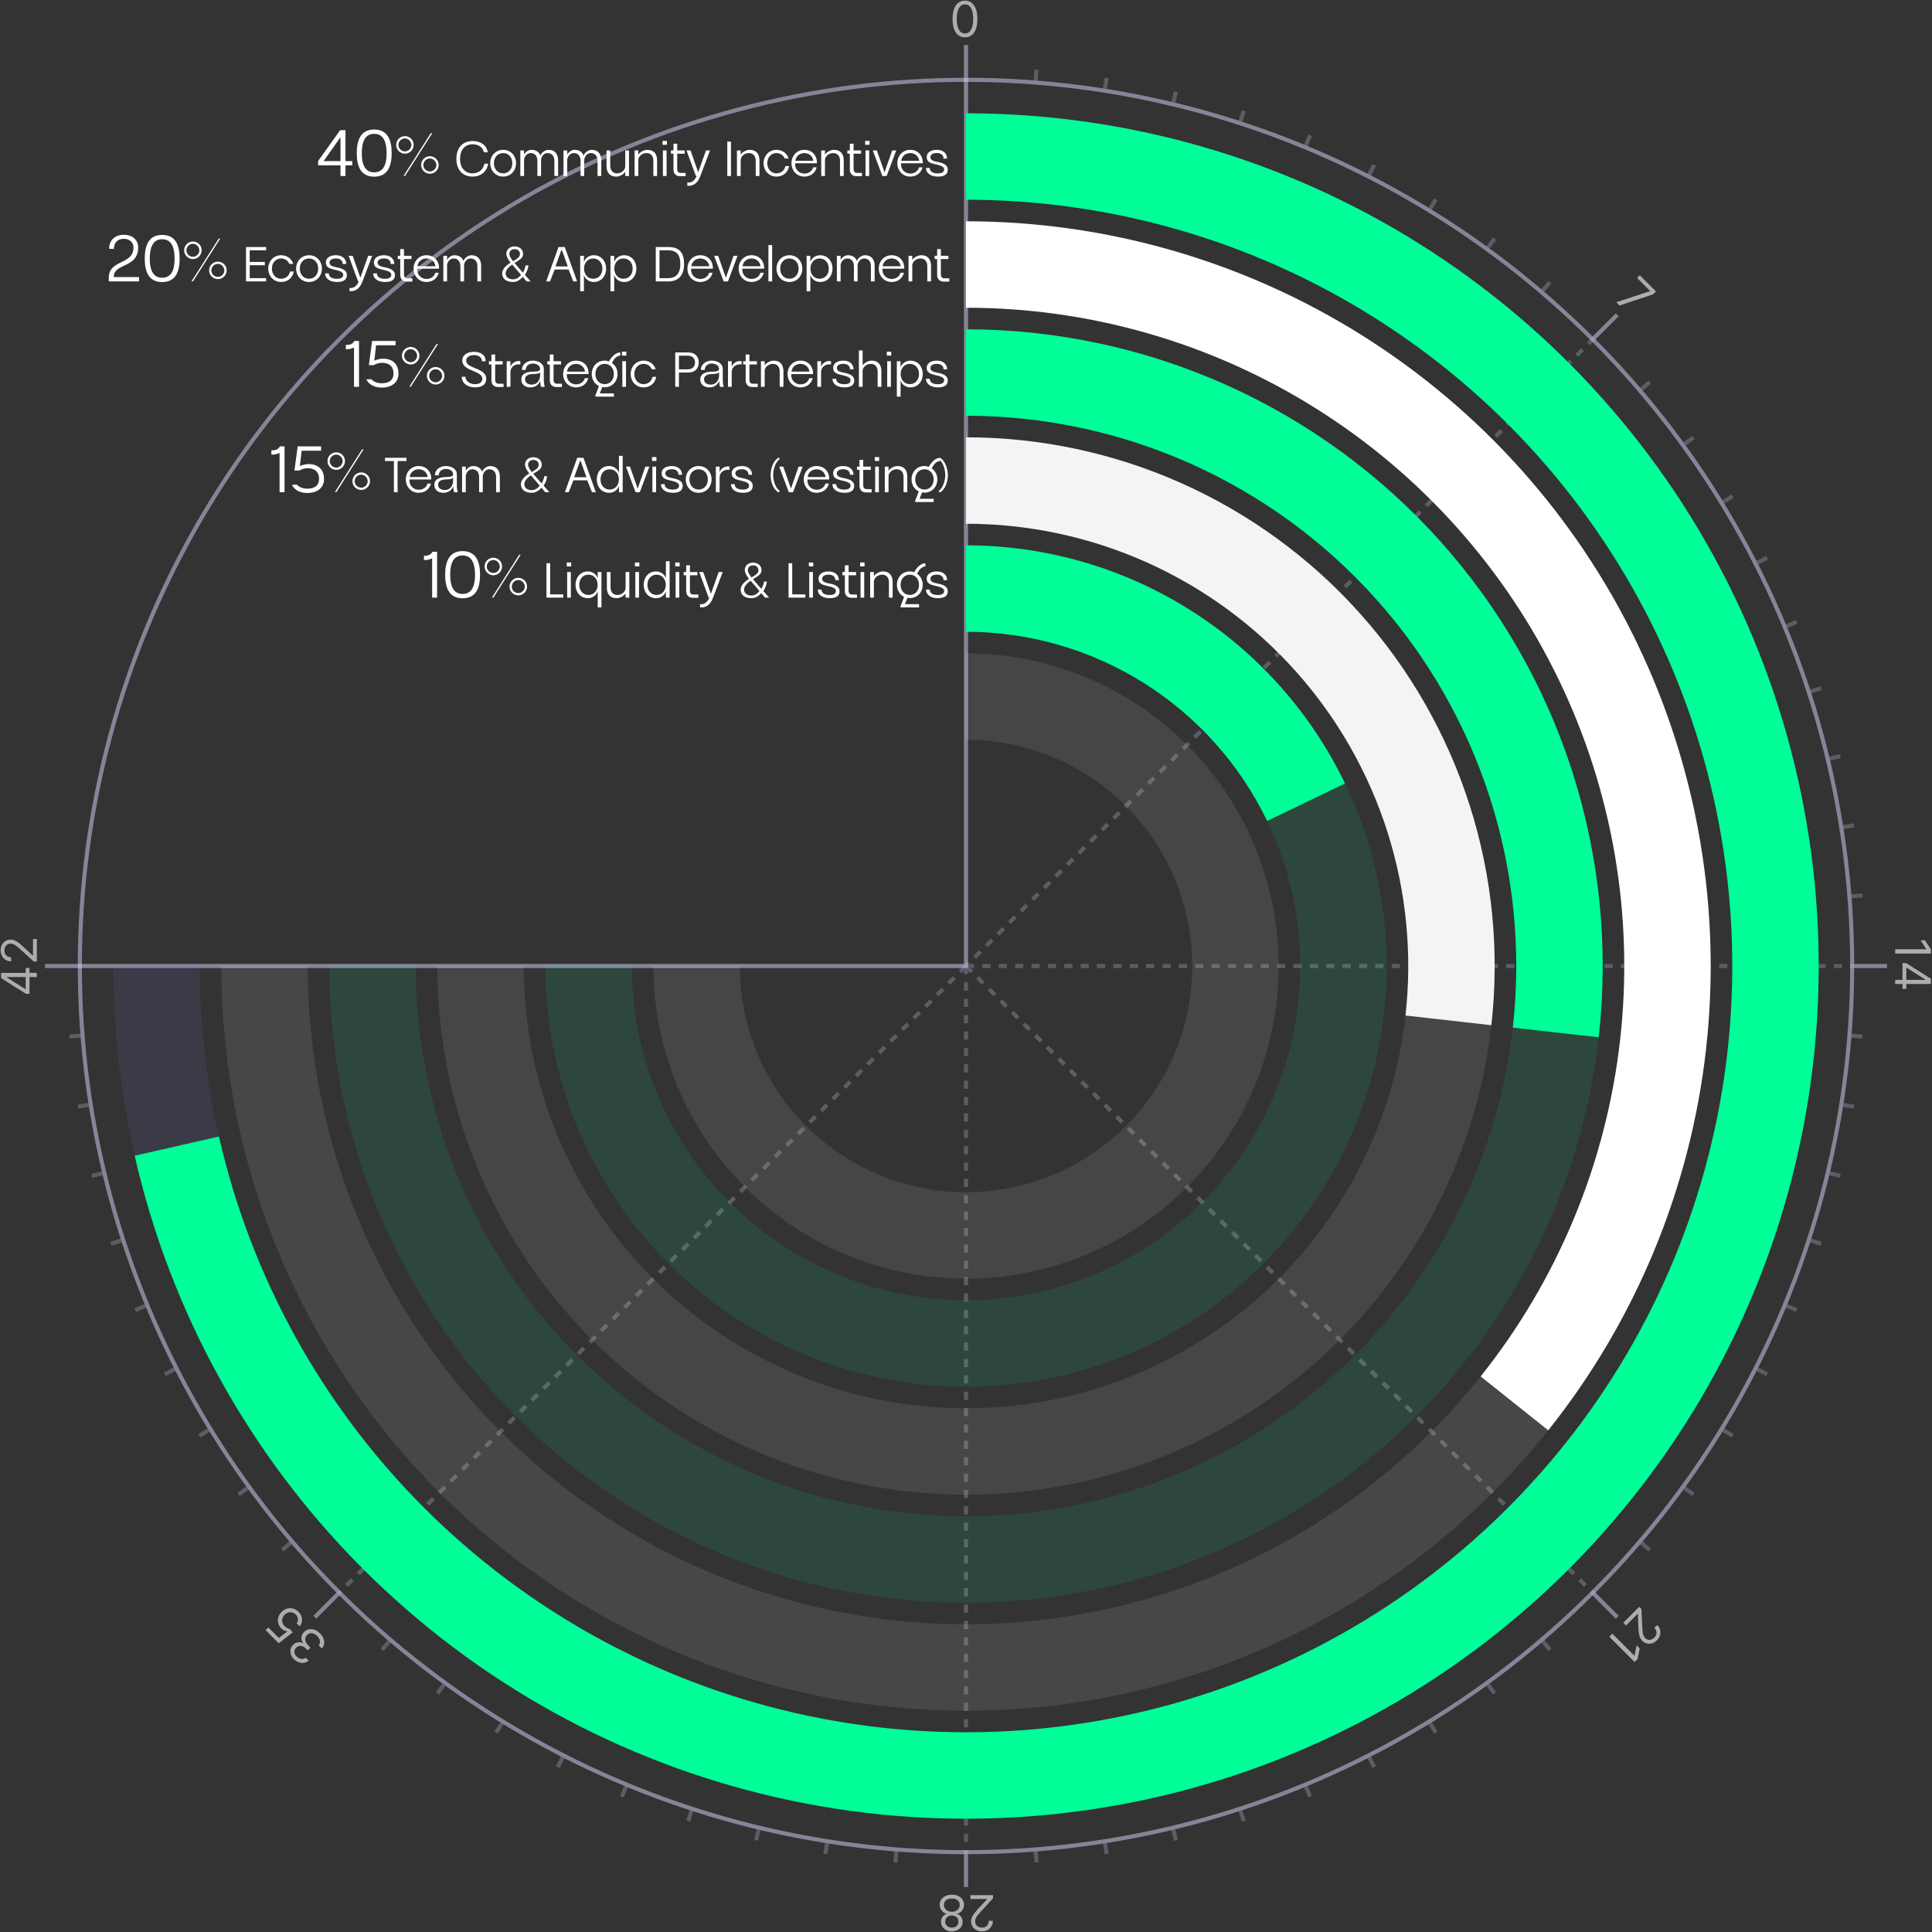 <svg width="472" height="472" viewBox="0 0 472 472" fill="none" xmlns="http://www.w3.org/2000/svg">
<rect x="0" y="0" width="472" height="472" fill="#333333" stroke="none"/>
<circle cx="236" cy="236" r="216.5" stroke="#D9D9FF" stroke-opacity="0.5"/>
<path d="M236 19V11M389.442 82.558L395.099 76.901M453 236H461M389.442 389.442L395.099 395.099M236 453V461M82.558 389.442L76.901 395.099M19 236H11" stroke="#D9D9FF" stroke-opacity="0.5"/>
<path d="M253.026 19.669L253.235 17.011M269.946 21.672L270.363 19.038M286.658 24.996L287.28 22.403M303.057 29.621L303.881 27.085M319.042 35.518L320.063 33.054M334.516 42.652L335.727 40.276M349.382 50.977L350.776 48.703M363.549 60.443L365.117 58.286M376.93 70.992L378.662 68.964M401.008 95.07L403.036 93.338M411.557 108.451L413.714 106.883M421.023 122.618L423.297 121.224M429.348 137.484L431.724 136.273M436.482 152.958L438.946 151.937M442.379 168.943L444.915 168.119M447.004 185.342L449.597 184.72M450.328 202.054L452.962 201.637M452.331 218.974L454.99 218.765M452.331 253.026L454.99 253.235M450.328 269.946L452.962 270.363M447.004 286.658L449.597 287.28M442.379 303.057L444.915 303.881M436.482 319.042L438.946 320.063M429.348 334.516L431.724 335.727M421.023 349.382L423.297 350.776M411.557 363.549L413.714 365.117M401.008 376.93L403.036 378.662M376.93 401.008L378.662 403.036M363.549 411.557L365.117 413.714M349.382 421.023L350.776 423.297M334.516 429.348L335.727 431.724M319.042 436.482L320.063 438.946M303.057 442.379L303.881 444.915M286.658 447.004L287.28 449.597M269.946 450.328L270.363 452.962M253.026 452.331L253.235 454.99M218.974 452.331L218.765 454.99M202.054 450.328L201.637 452.962M185.342 447.004L184.72 449.597M168.943 442.379L168.119 444.915M152.958 436.482L151.937 438.946M137.484 429.348L136.273 431.724M122.618 421.023L121.224 423.297M108.451 411.557L106.883 413.714M95.07 401.008L93.338 403.036M70.992 376.93L68.964 378.662M60.443 363.549L58.286 365.117M50.977 349.382L48.703 350.776M42.652 334.516L40.276 335.727M35.518 319.042L33.054 320.063M29.621 303.057L27.085 303.881M24.996 286.658L22.403 287.28M21.672 269.946L19.038 270.363M19.669 253.026L17.011 253.235" stroke="#D9D9FF" stroke-opacity="0.25"/>
<path d="M235.75 9.119C235.108 9.119 234.561 8.945 234.109 8.595C233.658 8.243 233.313 7.733 233.074 7.065C232.835 6.395 232.716 5.585 232.716 4.636C232.716 3.693 232.835 2.888 233.074 2.22C233.315 1.55 233.662 1.038 234.114 0.686C234.568 0.331 235.114 0.153 235.75 0.153C236.386 0.153 236.93 0.331 237.382 0.686C237.837 1.038 238.183 1.55 238.422 2.22C238.663 2.888 238.784 3.693 238.784 4.636C238.784 5.585 238.665 6.395 238.426 7.065C238.188 7.733 237.842 8.243 237.391 8.595C236.939 8.945 236.392 9.119 235.75 9.119ZM235.75 8.182C236.386 8.182 236.881 7.875 237.233 7.261C237.585 6.648 237.761 5.773 237.761 4.636C237.761 3.881 237.68 3.237 237.518 2.706C237.359 2.175 237.129 1.77 236.828 1.491C236.53 1.213 236.17 1.074 235.75 1.074C235.119 1.074 234.626 1.385 234.271 2.007C233.916 2.626 233.739 3.503 233.739 4.636C233.739 5.392 233.818 6.034 233.977 6.562C234.136 7.091 234.365 7.493 234.663 7.768C234.964 8.044 235.327 8.182 235.75 8.182Z" fill="white" fill-opacity="0.6"/>
<path d="M394.87 73.844L403.09 71.144L403.138 71.096L399.956 67.913L400.619 67.251L404.573 71.204L403.874 71.903L395.653 74.627L394.87 73.844Z" fill="white" fill-opacity="0.6"/>
<path d="M471.727 232.972H463V231.915H470.619V231.864L469.205 229.733H470.278L471.727 231.915V232.972ZM464.79 235.277H465.659L471.727 239.112V239.743H470.381V239.317L465.795 236.419H465.727V241.584H464.79V235.277ZM463 239.385H465.054H465.459H471.727V240.391H463V239.385Z" fill="white" fill-opacity="0.6"/>
<path d="M400.471 392.556L401.013 393.098L401.206 397.365C401.228 397.865 401.258 398.289 401.296 398.637C401.336 398.986 401.405 399.283 401.501 399.529C401.598 399.778 401.74 399.997 401.929 400.185C402.146 400.402 402.386 400.538 402.649 400.592C402.91 400.648 403.174 400.63 403.439 400.538C403.704 400.446 403.948 400.288 404.171 400.065C404.408 399.828 404.566 399.572 404.644 399.296C404.722 399.025 404.722 398.754 404.644 398.483C404.564 398.214 404.406 397.962 404.171 397.727L404.882 397.015C405.244 397.377 405.478 397.778 405.584 398.218C405.691 398.658 405.677 399.098 405.542 399.538C405.405 399.979 405.157 400.38 404.798 400.74C404.436 401.101 404.039 401.345 403.607 401.472C403.176 401.599 402.751 401.612 402.333 401.511C401.915 401.411 401.547 401.202 401.23 400.884C401.003 400.657 400.822 400.394 400.688 400.095C400.553 399.8 400.454 399.419 400.389 398.953C400.325 398.491 400.28 397.893 400.254 397.16L400.157 394.291L400.109 394.243L397.24 397.112L396.578 396.449L400.471 392.556ZM399.335 406.034L393.164 399.863L393.911 399.116L399.298 404.503L399.335 404.467L399.841 401.96L400.6 402.72L400.082 405.287L399.335 406.034Z" fill="white" fill-opacity="0.6"/>
<path d="M242.597 463V463.767L239.716 466.92C239.378 467.29 239.099 467.611 238.881 467.884C238.662 468.159 238.5 468.418 238.395 468.659C238.287 468.903 238.233 469.159 238.233 469.426C238.233 469.733 238.307 469.999 238.455 470.223C238.599 470.447 238.798 470.621 239.051 470.743C239.304 470.865 239.588 470.926 239.903 470.926C240.239 470.926 240.531 470.857 240.781 470.717C241.028 470.581 241.22 470.389 241.357 470.142C241.49 469.895 241.557 469.605 241.557 469.273H242.562C242.562 469.784 242.445 470.233 242.209 470.619C241.973 471.006 241.652 471.307 241.246 471.523C240.837 471.739 240.378 471.847 239.869 471.847C239.358 471.847 238.905 471.739 238.51 471.523C238.115 471.307 237.805 471.016 237.581 470.649C237.357 470.283 237.244 469.875 237.244 469.426C237.244 469.105 237.303 468.791 237.419 468.484C237.533 468.18 237.732 467.841 238.016 467.466C238.297 467.094 238.688 466.639 239.188 466.102L241.148 464.006V463.938H237.091V463H242.597ZM232.536 462.881C233.121 462.881 233.638 462.984 234.087 463.192C234.533 463.402 234.881 463.69 235.131 464.057C235.381 464.426 235.504 464.847 235.501 465.318C235.504 465.688 235.432 466.028 235.284 466.341C235.136 466.656 234.935 466.919 234.679 467.129C234.42 467.342 234.132 467.477 233.814 467.534V467.585C234.232 467.693 234.564 467.928 234.811 468.288C235.058 468.652 235.18 469.065 235.178 469.528C235.18 469.972 235.068 470.368 234.841 470.717C234.614 471.067 234.301 471.342 233.903 471.544C233.503 471.746 233.047 471.847 232.536 471.847C232.03 471.847 231.578 471.746 231.18 471.544C230.783 471.342 230.47 471.067 230.243 470.717C230.013 470.368 229.896 469.972 229.893 469.528C229.896 469.065 230.023 468.652 230.273 468.288C230.52 467.928 230.848 467.693 231.257 467.585V467.534C230.942 467.477 230.658 467.342 230.405 467.129C230.152 466.919 229.95 466.656 229.8 466.341C229.649 466.028 229.572 465.688 229.57 465.318C229.572 464.847 229.7 464.426 229.953 464.057C230.203 463.69 230.551 463.402 230.997 463.192C231.44 462.984 231.953 462.881 232.536 462.881ZM232.536 463.818C232.141 463.818 231.8 463.882 231.513 464.01C231.226 464.138 231.004 464.318 230.848 464.551C230.692 464.784 230.612 465.057 230.609 465.369C230.612 465.699 230.697 465.99 230.865 466.243C231.033 466.496 231.261 466.695 231.551 466.839C231.838 466.984 232.166 467.057 232.536 467.057C232.908 467.057 233.24 466.984 233.533 466.839C233.822 466.695 234.051 466.496 234.219 466.243C234.384 465.99 234.464 465.699 234.462 465.369C234.464 465.057 234.389 464.784 234.236 464.551C234.08 464.318 233.857 464.138 233.567 464.01C233.277 463.882 232.933 463.818 232.536 463.818ZM232.536 467.96C232.223 467.96 231.946 468.023 231.705 468.148C231.46 468.273 231.268 468.447 231.129 468.672C230.99 468.896 230.919 469.159 230.916 469.46C230.919 469.756 230.989 470.013 231.125 470.232C231.261 470.453 231.45 470.624 231.692 470.743C231.933 470.865 232.214 470.926 232.536 470.926C232.862 470.926 233.148 470.865 233.392 470.743C233.636 470.624 233.825 470.453 233.959 470.232C234.092 470.013 234.158 469.756 234.155 469.46C234.158 469.159 234.091 468.896 233.955 468.672C233.815 468.447 233.624 468.273 233.379 468.148C233.135 468.023 232.854 467.96 232.536 467.96Z" fill="white" fill-opacity="0.6"/>
<path d="M78.15 399.008C78.548 399.406 78.834 399.829 79.009 400.277C79.182 400.723 79.238 401.159 79.178 401.584C79.114 402.01 78.928 402.393 78.62 402.733L77.861 401.973C78.044 401.758 78.147 401.518 78.171 401.253C78.194 400.99 78.146 400.722 78.03 400.448C77.913 400.175 77.737 399.92 77.499 399.683C77.234 399.418 76.953 399.229 76.656 399.117C76.359 399.004 76.069 398.972 75.788 399.02C75.507 399.068 75.258 399.201 75.041 399.418C74.814 399.645 74.67 399.901 74.61 400.186C74.547 400.474 74.576 400.775 74.694 401.09C74.813 401.406 75.029 401.72 75.342 402.033L75.836 402.528L75.173 403.191L74.679 402.696C74.434 402.451 74.175 402.281 73.902 402.184C73.626 402.086 73.356 402.065 73.091 402.121C72.824 402.175 72.582 402.311 72.365 402.528C72.156 402.737 72.02 402.965 71.958 403.212C71.896 403.459 71.906 403.71 71.988 403.965C72.069 404.218 72.222 404.458 72.449 404.685C72.662 404.898 72.902 405.06 73.169 405.17C73.433 405.281 73.697 405.322 73.962 405.294C74.225 405.268 74.464 405.157 74.679 404.962L75.402 405.685C75.067 405.997 74.686 406.183 74.26 406.243C73.832 406.305 73.403 406.257 72.971 406.098C72.537 405.938 72.142 405.679 71.786 405.324C71.405 404.942 71.155 404.537 71.036 404.11C70.916 403.684 70.907 403.272 71.012 402.874C71.117 402.476 71.314 402.132 71.606 401.841C71.953 401.493 72.341 401.288 72.769 401.226C73.195 401.162 73.61 401.238 74.016 401.455L74.064 401.407C73.739 400.953 73.6 400.483 73.649 399.996C73.695 399.512 73.914 399.074 74.305 398.683C74.641 398.347 75.034 398.137 75.484 398.053C75.93 397.969 76.386 398.007 76.852 398.167C77.318 398.328 77.751 398.608 78.15 399.008ZM72.904 393.762C73.258 394.116 73.506 394.504 73.649 394.928C73.791 395.352 73.825 395.772 73.751 396.188C73.677 396.604 73.491 396.976 73.194 397.306L72.47 396.582C72.722 396.275 72.826 395.918 72.784 395.51C72.738 395.102 72.557 394.74 72.241 394.425C71.988 394.172 71.704 394.006 71.389 393.928C71.071 393.847 70.753 393.854 70.433 393.949C70.11 394.043 69.817 394.222 69.554 394.485C69.284 394.754 69.104 395.054 69.011 395.383C68.915 395.713 68.908 396.041 68.99 396.369C69.073 396.696 69.244 396.992 69.505 397.257C69.692 397.448 69.915 397.613 70.174 397.752C70.431 397.892 70.671 397.981 70.891 398.017L71.506 398.8L68.095 401.464L64.889 398.258L65.552 397.595L68.131 400.174L70.168 398.571L70.132 398.535C69.905 398.509 69.663 398.434 69.406 398.309C69.149 398.185 68.917 398.019 68.71 397.812C68.332 397.434 68.086 397.007 67.972 396.531C67.853 396.055 67.865 395.577 68.008 395.097C68.148 394.615 68.419 394.174 68.818 393.774C69.212 393.38 69.652 393.117 70.138 392.985C70.62 392.852 71.104 392.85 71.591 392.979C72.075 393.109 72.513 393.37 72.904 393.762Z" fill="white" fill-opacity="0.6"/>
<path d="M7.21 242.801H6.341L0.273 238.966V238.335H1.619V238.761L6.205 241.659H6.273L6.273 236.494H7.21L7.21 242.801ZM9 238.693H6.946H6.541H0.273V237.688H9L9 238.693ZM9 234.897H8.233L5.08 232.017C4.71 231.679 4.389 231.4 4.116 231.181C3.841 230.963 3.582 230.801 3.341 230.696C3.097 230.588 2.841 230.534 2.574 230.534C2.267 230.534 2.001 230.608 1.777 230.755C1.553 230.9 1.379 231.099 1.257 231.352C1.135 231.605 1.074 231.889 1.074 232.204C1.074 232.539 1.143 232.832 1.283 233.082C1.419 233.329 1.611 233.521 1.858 233.657C2.105 233.791 2.395 233.858 2.727 233.858V234.863C2.216 234.863 1.767 234.745 1.381 234.51C0.994 234.274 0.693 233.953 0.477 233.547C0.261 233.137 0.153 232.679 0.153 232.17C0.153 231.659 0.261 231.206 0.477 230.811C0.693 230.416 0.984 230.106 1.351 229.882C1.717 229.657 2.125 229.545 2.574 229.545C2.895 229.545 3.209 229.603 3.516 229.72C3.82 229.833 4.159 230.032 4.534 230.316C4.906 230.598 5.361 230.988 5.898 231.488L7.994 233.449H8.062V229.392H9V234.897Z" fill="white" fill-opacity="0.6"/>
<path d="M389.442 82.558L236 236M236 236H453M236 236L389.442 389.442M236 236V453M236 236L82.558 389.442" stroke="#D9D9FF" stroke-opacity="0.25" stroke-dasharray="2 2"/>
<path d="M236 19V236H19" stroke="#D9D9FF" stroke-opacity="0.5"/>
<path d="M84.401 43H83.185V40.408H77.713V39.352L83.105 31.8H84.401V39.352H86.065V40.408H84.401V43ZM83.185 33.528L79.057 39.368L83.185 39.352V33.528ZM91.413 43.16C88.102 43.16 87.157 40.584 87.157 37.416C87.157 34.264 88.102 31.64 91.413 31.64C94.742 31.64 95.686 34.264 95.686 37.416C95.686 40.584 94.742 43.16 91.413 43.16ZM91.413 42.104C93.797 42.104 94.454 39.96 94.454 37.416C94.454 34.904 93.797 32.696 91.413 32.696C89.029 32.696 88.389 34.904 88.389 37.416C88.389 39.96 89.046 42.104 91.413 42.104ZM98.95 42.984H98.582L105.238 32.536H105.606L98.95 42.984ZM98.934 37.544C97.75 37.544 96.79 36.568 96.79 35.384C96.79 34.216 97.75 33.256 98.934 33.256C100.118 33.256 101.062 34.216 101.062 35.384C101.062 36.568 100.118 37.544 98.934 37.544ZM98.934 36.984C99.782 36.984 100.502 36.264 100.502 35.384C100.47 34.536 99.782 33.816 98.934 33.816C98.038 33.816 97.366 34.536 97.334 35.384C97.334 36.264 98.038 36.984 98.934 36.984ZM105.03 42.44C103.846 42.44 102.886 41.48 102.886 40.296C102.886 39.128 103.846 38.168 105.03 38.168C106.214 38.168 107.174 39.128 107.174 40.296C107.174 41.48 106.214 42.44 105.03 42.44ZM105.03 41.896C105.878 41.896 106.614 41.176 106.614 40.296C106.566 39.432 105.878 38.712 105.03 38.712C104.134 38.712 103.462 39.432 103.43 40.296C103.43 41.176 104.134 41.896 105.03 41.896ZM115.444 43.144C113.032 43.144 111.496 41.5 111.496 38.8C111.496 36.112 113.032 34.456 115.444 34.456C117.292 34.456 118.84 35.32 119.176 37.204H118.228C117.94 35.86 116.74 35.248 115.444 35.248C113.572 35.248 112.396 36.64 112.396 38.8C112.396 41.092 113.668 42.352 115.444 42.352C116.896 42.352 118.072 41.464 118.336 39.988H119.26C118.96 41.956 117.46 43.144 115.444 43.144ZM122.923 43.144C121.015 43.144 119.767 41.632 119.767 39.868C119.767 38.116 121.015 36.604 122.923 36.604C124.831 36.604 126.079 38.116 126.079 39.868C126.079 41.632 124.831 43.144 122.923 43.144ZM122.923 42.352C124.207 42.352 125.167 41.344 125.167 39.868C125.167 38.392 124.207 37.396 122.923 37.396C121.639 37.396 120.667 38.392 120.667 39.868C120.667 41.344 121.639 42.352 122.923 42.352ZM133.974 36.604C135.558 36.604 136.35 37.612 136.35 39.184V43H135.438V39.328C135.438 38.056 134.778 37.396 133.758 37.396C132.894 37.396 132.198 38.236 132.186 39.136V43H131.286V39.328C131.286 38.056 130.614 37.396 129.605 37.396C128.694 37.396 128.034 38.332 128.034 39.1V43H127.122V36.748H128.034V37.792C128.226 37.288 128.982 36.604 129.81 36.604C130.914 36.604 131.742 37.12 132.018 38.032C132.222 37.348 133.146 36.604 133.974 36.604ZM144.52 36.604C146.104 36.604 146.896 37.612 146.896 39.184V43H145.984V39.328C145.984 38.056 145.324 37.396 144.304 37.396C143.44 37.396 142.744 38.236 142.732 39.136V43H141.832V39.328C141.832 38.056 141.16 37.396 140.152 37.396C139.24 37.396 138.58 38.332 138.58 39.1V43H137.668V36.748H138.58V37.792C138.772 37.288 139.528 36.604 140.356 36.604C141.46 36.604 142.288 37.12 142.564 38.032C142.768 37.348 143.692 36.604 144.52 36.604ZM152.751 36.748H153.663V43H152.751V41.92C152.559 42.424 151.539 43.144 150.543 43.144C148.959 43.144 148.179 42.124 148.179 40.564V36.748H149.079V40.42C149.067 41.692 149.751 42.352 150.759 42.352C151.827 42.352 152.751 41.536 152.751 40.648V36.748ZM155.948 43H155.036V36.748H155.948V37.816C156.14 37.324 157.172 36.604 158.156 36.604C159.752 36.604 160.532 37.612 160.532 39.184V43H159.62V39.328C159.632 38.056 158.96 37.396 157.94 37.396C156.872 37.396 155.948 38.212 155.948 39.1V43ZM161.856 35.368V34.42H162.936V35.368H161.856ZM162.852 43H161.952V36.748H162.852V43ZM166.261 42.244H167.497V43.048H166.153C165.241 43.048 164.533 42.508 164.533 41.416V37.54H163.921V36.748H164.533V35.104H165.445V36.748H167.281V37.54H165.445V41.236C165.445 41.98 165.781 42.244 166.261 42.244ZM167.918 45.4V44.584C168.122 44.62 168.314 44.62 168.482 44.596C169.322 44.476 169.898 43.744 170.198 43H170.018L167.714 36.748H168.698L170.57 42.088L172.478 36.748H173.462L171.098 43C170.63 44.26 169.862 45.232 168.59 45.376C168.386 45.4 168.158 45.4 167.918 45.4ZM178.581 43H177.681V34.6H178.581V43ZM180.955 43H180.043V36.748H180.955V37.816C181.147 37.324 182.179 36.604 183.163 36.604C184.759 36.604 185.539 37.612 185.539 39.184V43H184.627V39.328C184.639 38.056 183.967 37.396 182.947 37.396C181.879 37.396 180.955 38.212 180.955 39.1V43ZM189.708 43.144C187.8 43.144 186.552 41.632 186.552 39.868C186.552 38.116 187.8 36.604 189.708 36.604C191.148 36.604 192.264 37.456 192.66 38.716H191.712C191.388 37.924 190.62 37.396 189.708 37.396C188.424 37.396 187.452 38.392 187.452 39.868C187.452 41.344 188.424 42.352 189.708 42.352C190.776 42.352 191.664 41.668 191.88 40.576H192.792C192.528 42.052 191.364 43.144 189.708 43.144ZM196.516 43.144C194.608 43.144 193.36 41.632 193.36 39.868C193.36 38.116 194.608 36.604 196.516 36.604C198.34 36.604 199.564 37.9 199.588 39.748C199.588 39.856 199.54 39.892 199.432 39.892H194.26C194.128 41.2 195.064 42.4 196.528 42.4C197.524 42.4 198.412 41.836 198.664 40.888H199.504C199.192 42.196 198.064 43.144 196.516 43.144ZM194.308 39.292H198.7C198.568 38.128 197.62 37.396 196.492 37.396C195.388 37.396 194.452 38.152 194.308 39.292ZM201.545 43H200.633V36.748H201.545V37.816C201.737 37.324 202.769 36.604 203.753 36.604C205.349 36.604 206.129 37.612 206.129 39.184V43H205.217V39.328C205.229 38.056 204.557 37.396 203.537 37.396C202.469 37.396 201.545 38.212 201.545 39.1V43ZM209.351 42.244H210.587V43.048H209.243C208.331 43.048 207.623 42.508 207.623 41.416V37.54H207.011V36.748H207.623V35.104H208.535V36.748H210.371V37.54H208.535V41.236C208.535 41.98 208.871 42.244 209.351 42.244ZM211.356 35.368V34.42H212.436V35.368H211.356ZM212.352 43H211.452V36.748H212.352V43ZM214.213 36.748L216.097 42.112L217.969 36.748H218.953L216.613 43H215.569L213.229 36.748H214.213ZM222.38 43.144C220.472 43.144 219.224 41.632 219.224 39.868C219.224 38.116 220.472 36.604 222.38 36.604C224.204 36.604 225.428 37.9 225.452 39.748C225.452 39.856 225.404 39.892 225.296 39.892H220.124C219.992 41.2 220.928 42.4 222.392 42.4C223.388 42.4 224.276 41.836 224.528 40.888H225.368C225.056 42.196 223.928 43.144 222.38 43.144ZM220.172 39.292H224.564C224.432 38.128 223.484 37.396 222.356 37.396C221.252 37.396 220.316 38.152 220.172 39.292ZM231.549 41.428C231.549 42.616 230.697 43.144 229.137 43.144C227.421 43.144 226.221 42.328 226.221 41.032H227.133C227.133 41.92 227.961 42.364 229.077 42.364C230.085 42.376 230.661 42.064 230.661 41.356C230.661 40.624 229.521 40.36 228.417 40.108C227.301 39.844 226.389 39.556 226.401 38.332C226.425 37.288 227.373 36.604 228.873 36.604C230.469 36.604 231.381 37.504 231.381 38.74H230.505C230.541 37.984 229.977 37.396 228.921 37.384C227.901 37.384 227.301 37.78 227.301 38.404C227.301 39.196 228.177 39.388 229.185 39.592C230.373 39.82 231.549 40.264 231.549 41.428Z" fill="white"/>
<path d="M33.984 68.75H26.576V67.87C26.576 65.582 28.096 64.814 29.6 64.078C31.104 63.326 32.608 62.622 32.608 60.446C32.608 59.23 31.68 58.35 30.272 58.35C28.48 58.35 27.824 59.566 27.824 60.798H26.656C26.656 58.958 27.808 57.358 30.272 57.358C32.368 57.358 33.76 58.638 33.76 60.43C33.76 63.326 31.856 64.19 30.224 64.942C28.944 65.566 27.776 66.142 27.792 67.694H33.984V68.75ZM39.617 68.91C36.305 68.91 35.361 66.334 35.361 63.166C35.361 60.014 36.305 57.39 39.617 57.39C42.945 57.39 43.889 60.014 43.889 63.166C43.889 66.334 42.945 68.91 39.617 68.91ZM39.617 67.854C42.001 67.854 42.657 65.71 42.657 63.166C42.657 60.654 42.001 58.446 39.617 58.446C37.233 58.446 36.593 60.654 36.593 63.166C36.593 65.71 37.249 67.854 39.617 67.854ZM47.153 68.734H46.785L53.441 58.286H53.809L47.153 68.734ZM47.137 63.294C45.953 63.294 44.993 62.318 44.993 61.134C44.993 59.966 45.953 59.006 47.137 59.006C48.321 59.006 49.265 59.966 49.265 61.134C49.265 62.318 48.321 63.294 47.137 63.294ZM47.137 62.734C47.985 62.734 48.705 62.014 48.705 61.134C48.673 60.286 47.985 59.566 47.137 59.566C46.241 59.566 45.569 60.286 45.537 61.134C45.537 62.014 46.241 62.734 47.137 62.734ZM53.233 68.19C52.049 68.19 51.089 67.23 51.089 66.046C51.089 64.878 52.049 63.918 53.233 63.918C54.417 63.918 55.377 64.878 55.377 66.046C55.377 67.23 54.417 68.19 53.233 68.19ZM53.233 67.646C54.081 67.646 54.817 66.926 54.817 66.046C54.769 65.182 54.081 64.462 53.233 64.462C52.337 64.462 51.665 65.182 51.633 66.046C51.633 66.926 52.337 67.646 53.233 67.646ZM65.015 68.75H60.107V60.35H65.015V61.142H61.007V63.986H64.703V64.79H61.007V67.958H65.015V68.75ZM68.688 68.894C66.78 68.894 65.532 67.382 65.532 65.618C65.532 63.866 66.78 62.354 68.688 62.354C70.128 62.354 71.244 63.206 71.64 64.466H70.692C70.368 63.674 69.6 63.146 68.688 63.146C67.404 63.146 66.432 64.142 66.432 65.618C66.432 67.094 67.404 68.102 68.688 68.102C69.756 68.102 70.644 67.418 70.86 66.326H71.772C71.508 67.802 70.344 68.894 68.688 68.894ZM75.497 68.894C73.589 68.894 72.341 67.382 72.341 65.618C72.341 63.866 73.589 62.354 75.497 62.354C77.405 62.354 78.653 63.866 78.653 65.618C78.653 67.382 77.405 68.894 75.497 68.894ZM75.497 68.102C76.781 68.102 77.741 67.094 77.741 65.618C77.741 64.142 76.781 63.146 75.497 63.146C74.213 63.146 73.241 64.142 73.241 65.618C73.241 67.094 74.213 68.102 75.497 68.102ZM84.748 67.178C84.748 68.366 83.896 68.894 82.336 68.894C80.62 68.894 79.42 68.078 79.42 66.782H80.332C80.332 67.67 81.16 68.114 82.276 68.114C83.284 68.126 83.86 67.814 83.86 67.106C83.86 66.374 82.72 66.11 81.616 65.858C80.5 65.594 79.588 65.306 79.6 64.082C79.624 63.038 80.572 62.354 82.072 62.354C83.668 62.354 84.58 63.254 84.58 64.49H83.704C83.74 63.734 83.176 63.146 82.12 63.134C81.1 63.134 80.5 63.53 80.5 64.154C80.5 64.946 81.376 65.138 82.384 65.342C83.572 65.57 84.748 66.014 84.748 67.178ZM85.383 71.15V70.334C85.587 70.37 85.779 70.37 85.947 70.346C86.787 70.226 87.363 69.494 87.663 68.75H87.483L85.179 62.498H86.163L88.035 67.838L89.943 62.498H90.927L88.563 68.75C88.095 70.01 87.327 70.982 86.055 71.126C85.851 71.15 85.623 71.15 85.383 71.15ZM96.49 67.178C96.49 68.366 95.638 68.894 94.078 68.894C92.362 68.894 91.162 68.078 91.162 66.782H92.074C92.074 67.67 92.902 68.114 94.018 68.114C95.026 68.126 95.602 67.814 95.602 67.106C95.602 66.374 94.462 66.11 93.358 65.858C92.242 65.594 91.33 65.306 91.342 64.082C91.366 63.038 92.314 62.354 93.814 62.354C95.41 62.354 96.322 63.254 96.322 64.49H95.446C95.482 63.734 94.918 63.146 93.862 63.134C92.842 63.134 92.242 63.53 92.242 64.154C92.242 64.946 93.118 65.138 94.126 65.342C95.314 65.57 96.49 66.014 96.49 67.178ZM99.511 67.994H100.747V68.798H99.403C98.491 68.798 97.783 68.258 97.783 67.166V63.29H97.171V62.498H97.783V60.854H98.695V62.498H100.531V63.29H98.695V66.986C98.695 67.73 99.031 67.994 99.511 67.994ZM104.196 68.894C102.288 68.894 101.04 67.382 101.04 65.618C101.04 63.866 102.288 62.354 104.196 62.354C106.02 62.354 107.244 63.65 107.268 65.498C107.268 65.606 107.22 65.642 107.112 65.642H101.94C101.808 66.95 102.744 68.15 104.208 68.15C105.204 68.15 106.092 67.586 106.344 66.638H107.184C106.872 67.946 105.744 68.894 104.196 68.894ZM101.988 65.042H106.38C106.248 63.878 105.3 63.146 104.172 63.146C103.068 63.146 102.132 63.902 101.988 65.042ZM115.165 62.354C116.749 62.354 117.541 63.362 117.541 64.934V68.75H116.629V65.078C116.629 63.806 115.969 63.146 114.949 63.146C114.085 63.146 113.389 63.986 113.377 64.886V68.75H112.477V65.078C112.477 63.806 111.805 63.146 110.797 63.146C109.885 63.146 109.225 64.082 109.225 64.85V68.75H108.313V62.498H109.225V63.542C109.417 63.038 110.173 62.354 111.001 62.354C112.105 62.354 112.933 62.87 113.209 63.782C113.413 63.098 114.337 62.354 115.165 62.354ZM125.317 68.894C123.685 68.894 122.689 68.114 122.689 66.794C122.689 65.666 123.781 64.754 124.741 64.178C124.141 63.41 123.697 62.654 123.697 62.018C123.697 61.13 124.357 60.206 125.725 60.206C127.021 60.206 127.789 61.034 127.789 62.018C127.789 62.99 127.093 63.422 125.713 64.238C126.373 65.078 127.213 65.966 127.753 66.614C128.029 66.11 128.365 65.39 128.389 64.838H129.109C129.037 65.594 128.701 66.434 128.245 67.154L129.649 68.75H128.641L127.729 67.658C127.141 68.294 126.385 68.894 125.317 68.894ZM125.353 63.83C126.445 63.146 127.033 62.81 127.033 62.054C127.033 61.418 126.577 60.866 125.725 60.866C124.885 60.866 124.441 61.418 124.441 62.042C124.441 62.498 124.765 63.062 125.353 63.83ZM125.305 68.246C126.121 68.27 126.805 67.766 127.285 67.166C126.841 66.542 125.881 65.57 125.137 64.622C124.357 65.138 123.529 65.966 123.529 66.758C123.529 67.706 124.237 68.21 125.305 68.246ZM134.372 68.75H133.436L136.448 60.35H137.972L140.996 68.75H140.06L138.908 65.846H135.512L134.372 68.75ZM137.144 61.094L135.704 65.09H138.716L137.276 61.094H137.144ZM145.059 68.894C143.967 68.894 142.971 68.21 142.659 67.19V71.15H141.747V62.498H142.659V64.034C142.971 63.014 143.967 62.354 145.059 62.354C146.943 62.354 148.083 63.866 148.083 65.618C148.083 67.382 146.943 68.894 145.059 68.894ZM144.927 63.146C143.643 63.146 142.683 64.142 142.683 65.618C142.683 67.094 143.643 68.102 144.927 68.102C146.211 68.102 147.171 67.094 147.171 65.618C147.171 64.142 146.211 63.146 144.927 63.146ZM152.453 68.894C151.361 68.894 150.365 68.21 150.053 67.19V71.15H149.141V62.498H150.053V64.034C150.365 63.014 151.361 62.354 152.453 62.354C154.337 62.354 155.477 63.866 155.477 65.618C155.477 67.382 154.337 68.894 152.453 68.894ZM152.321 63.146C151.037 63.146 150.077 64.142 150.077 65.618C150.077 67.094 151.037 68.102 152.321 68.102C153.605 68.102 154.565 67.094 154.565 65.618C154.565 64.142 153.605 63.146 152.321 63.146ZM163.304 68.75H160.208V60.35H163.304C165.944 60.35 167.12 61.67 167.12 64.55C167.12 67.022 165.944 68.75 163.304 68.75ZM161.12 61.142V67.958H163.172C165.392 67.958 166.208 66.53 166.208 64.55C166.208 62.33 165.404 61.142 163.184 61.142H161.12ZM171.098 68.894C169.19 68.894 167.942 67.382 167.942 65.618C167.942 63.866 169.19 62.354 171.098 62.354C172.922 62.354 174.146 63.65 174.17 65.498C174.17 65.606 174.122 65.642 174.014 65.642H168.842C168.71 66.95 169.646 68.15 171.11 68.15C172.106 68.15 172.994 67.586 173.246 66.638H174.086C173.774 67.946 172.646 68.894 171.098 68.894ZM168.89 65.042H173.282C173.15 63.878 172.202 63.146 171.074 63.146C169.97 63.146 169.034 63.902 168.89 65.042ZM175.447 62.498L177.331 67.862L179.203 62.498H180.187L177.847 68.75H176.803L174.463 62.498H175.447ZM183.614 68.894C181.706 68.894 180.458 67.382 180.458 65.618C180.458 63.866 181.706 62.354 183.614 62.354C185.438 62.354 186.662 63.65 186.686 65.498C186.686 65.606 186.638 65.642 186.53 65.642H181.358C181.226 66.95 182.162 68.15 183.626 68.15C184.622 68.15 185.51 67.586 185.762 66.638H186.602C186.29 67.946 185.162 68.894 183.614 68.894ZM181.406 65.042H185.798C185.666 63.878 184.718 63.146 183.59 63.146C182.486 63.146 181.55 63.902 181.406 65.042ZM188.643 59.87V68.75H187.731V59.87H188.643ZM192.86 68.894C190.952 68.894 189.704 67.382 189.704 65.618C189.704 63.866 190.952 62.354 192.86 62.354C194.768 62.354 196.016 63.866 196.016 65.618C196.016 67.382 194.768 68.894 192.86 68.894ZM192.86 68.102C194.144 68.102 195.104 67.094 195.104 65.618C195.104 64.142 194.144 63.146 192.86 63.146C191.576 63.146 190.604 64.142 190.604 65.618C190.604 67.094 191.576 68.102 192.86 68.102ZM200.371 68.894C199.279 68.894 198.283 68.21 197.971 67.19V71.15H197.059V62.498H197.971V64.034C198.283 63.014 199.279 62.354 200.371 62.354C202.255 62.354 203.395 63.866 203.395 65.618C203.395 67.382 202.255 68.894 200.371 68.894ZM200.239 63.146C198.955 63.146 197.995 64.142 197.995 65.618C197.995 67.094 198.955 68.102 200.239 68.102C201.523 68.102 202.483 67.094 202.483 65.618C202.483 64.142 201.523 63.146 200.239 63.146ZM211.306 62.354C212.89 62.354 213.682 63.362 213.682 64.934V68.75H212.77V65.078C212.77 63.806 212.11 63.146 211.09 63.146C210.226 63.146 209.53 63.986 209.518 64.886V68.75H208.618V65.078C208.618 63.806 207.946 63.146 206.938 63.146C206.026 63.146 205.366 64.082 205.366 64.85V68.75H204.454V62.498H205.366V63.542C205.558 63.038 206.314 62.354 207.142 62.354C208.246 62.354 209.074 62.87 209.35 63.782C209.554 63.098 210.478 62.354 211.306 62.354ZM217.844 68.894C215.936 68.894 214.688 67.382 214.688 65.618C214.688 63.866 215.936 62.354 217.844 62.354C219.668 62.354 220.892 63.65 220.916 65.498C220.916 65.606 220.868 65.642 220.76 65.642H215.588C215.456 66.95 216.392 68.15 217.856 68.15C218.852 68.15 219.74 67.586 219.992 66.638H220.832C220.52 67.946 219.392 68.894 217.844 68.894ZM215.636 65.042H220.028C219.896 63.878 218.948 63.146 217.82 63.146C216.716 63.146 215.78 63.902 215.636 65.042ZM222.873 68.75H221.961V62.498H222.873V63.566C223.065 63.074 224.097 62.354 225.081 62.354C226.677 62.354 227.457 63.362 227.457 64.934V68.75H226.545V65.078C226.557 63.806 225.885 63.146 224.865 63.146C223.797 63.146 222.873 63.962 222.873 64.85V68.75ZM230.679 67.994H231.915V68.798H230.571C229.659 68.798 228.951 68.258 228.951 67.166V63.29H228.339V62.498H228.951V60.854H229.863V62.498H231.699V63.29H229.863V66.986C229.863 67.73 230.199 67.994 230.679 67.994Z" fill="white"/>
<path d="M87.705 94.5H86.489V84.884C86.169 85.076 85.497 85.316 84.937 85.316H84.489V84.26H84.937C85.593 84.26 86.313 83.892 86.553 83.3H87.705V94.5ZM93.273 94.692C91.593 94.692 90.233 94.068 89.497 92.708L90.665 92.628C91.289 93.252 92.137 93.636 93.273 93.636C95.129 93.636 96.137 92.788 96.137 91.284C96.137 89.956 95.561 88.692 93.337 88.628C92.601 88.628 91.817 88.884 91.353 89.204H90.121L90.905 83.3H96.633V84.356H91.881L91.449 88.116C91.897 87.892 92.777 87.62 93.625 87.62C96.361 87.668 97.353 89.396 97.353 91.284C97.353 93.348 95.785 94.692 93.273 94.692ZM100.357 94.484H99.989L106.645 84.036H107.013L100.357 94.484ZM100.341 89.044C99.156 89.044 98.197 88.068 98.197 86.884C98.197 85.716 99.156 84.756 100.341 84.756C101.525 84.756 102.469 85.716 102.469 86.884C102.469 88.068 101.525 89.044 100.341 89.044ZM100.341 88.484C101.189 88.484 101.909 87.764 101.909 86.884C101.877 86.036 101.189 85.316 100.341 85.316C99.445 85.316 98.772 86.036 98.74 86.884C98.74 87.764 99.445 88.484 100.341 88.484ZM106.437 93.94C105.253 93.94 104.293 92.98 104.293 91.796C104.293 90.628 105.253 89.668 106.437 89.668C107.621 89.668 108.581 90.628 108.581 91.796C108.581 92.98 107.621 93.94 106.437 93.94ZM106.437 93.396C107.285 93.396 108.021 92.676 108.021 91.796C107.973 90.932 107.285 90.212 106.437 90.212C105.541 90.212 104.869 90.932 104.837 91.796C104.837 92.676 105.541 93.396 106.437 93.396ZM118.782 92.532C118.782 94.056 117.642 94.644 115.998 94.644C114.318 94.644 112.782 93.672 112.818 92.04H113.718C113.682 92.952 114.666 93.828 115.938 93.852C117.102 93.852 117.834 93.468 117.834 92.508C117.834 91.5 116.586 91.056 115.434 90.564C114.222 90.06 112.938 89.436 112.938 88.104C112.938 86.724 114.138 85.956 115.782 85.956C117.462 85.956 118.674 86.748 118.638 88.26H117.738C117.774 87.468 117.126 86.76 115.854 86.748C114.678 86.748 113.886 87.288 113.886 88.128C113.886 89.076 114.978 89.496 116.094 89.952C117.33 90.456 118.782 91.068 118.782 92.532ZM121.788 93.744H123.024V94.548H121.68C120.768 94.548 120.06 94.008 120.06 92.916V89.04H119.448V88.248H120.06V86.604H120.972V88.248H122.808V89.04H120.972V92.736C120.972 93.48 121.308 93.744 121.788 93.744ZM124.705 90.876V94.5H123.793V88.248H124.705V89.568H124.741C124.933 88.86 125.797 88.2 126.673 88.2C126.877 88.2 127.009 88.224 127.129 88.248V89.064C127.033 89.028 126.829 89.004 126.721 89.004C125.725 89.004 124.705 89.688 124.705 90.876ZM129.569 94.644C128.309 94.644 127.277 93.924 127.361 92.58C127.421 91.26 128.753 90.792 130.289 90.792C131.357 90.792 131.945 90.636 131.945 90.144C131.945 89.232 131.033 88.812 130.109 88.812C129.377 88.812 128.441 89.316 128.429 90.372H127.505C127.517 88.86 128.909 88.104 130.145 88.104C131.549 88.104 132.857 88.8 132.857 90.156V92.904C132.857 93.468 132.953 94.068 133.085 94.512H132.173C132.065 94.176 131.993 93.648 131.981 93.072C131.669 93.864 130.925 94.644 129.569 94.644ZM129.917 93.96C131.417 93.96 131.945 92.616 131.945 91.788V90.96C131.681 91.272 131.129 91.38 130.217 91.38C129.329 91.38 128.357 91.656 128.285 92.532C128.201 93.552 129.053 93.96 129.917 93.96ZM136.05 93.744H137.286V94.548H135.942C135.03 94.548 134.322 94.008 134.322 92.916V89.04H133.71V88.248H134.322V86.604H135.234V88.248H137.07V89.04H135.234V92.736C135.234 93.48 135.57 93.744 136.05 93.744ZM140.735 94.644C138.827 94.644 137.579 93.132 137.579 91.368C137.579 89.616 138.827 88.104 140.735 88.104C142.559 88.104 143.783 89.4 143.807 91.248C143.807 91.356 143.759 91.392 143.651 91.392H138.479C138.347 92.7 139.283 93.9 140.747 93.9C141.743 93.9 142.631 93.336 142.883 92.388H143.723C143.411 93.696 142.283 94.644 140.735 94.644ZM138.527 90.792H142.919C142.787 89.628 141.839 88.896 140.711 88.896C139.607 88.896 138.671 89.652 138.527 90.792ZM149.976 96.9H145.668C145.452 96.9 145.392 96.78 145.464 96.576L146.328 94.308C145.248 93.792 144.564 92.664 144.564 91.368C144.564 89.616 145.812 88.104 147.72 88.104C148.104 88.104 148.464 88.176 148.776 88.296C149.4 87.132 150.456 86.1 151.524 86.1V86.892C150.648 86.88 149.94 87.768 149.496 88.668C150.336 89.244 150.876 90.24 150.876 91.368C150.876 93.36 149.256 94.932 147.144 94.548L146.568 95.988C146.544 96.072 146.556 96.108 146.652 96.108H149.976V96.9ZM147.72 93.852C149.004 93.852 149.964 92.844 149.964 91.368C149.964 89.892 149.004 88.896 147.72 88.896C146.436 88.896 145.464 89.892 145.464 91.368C145.464 92.844 146.436 93.852 147.72 93.852ZM151.942 86.868V85.92H153.022V86.868H151.942ZM152.938 94.5H152.038V88.248H152.938V94.5ZM157.235 94.644C155.327 94.644 154.079 93.132 154.079 91.368C154.079 89.616 155.327 88.104 157.235 88.104C158.675 88.104 159.791 88.956 160.187 90.216H159.239C158.915 89.424 158.147 88.896 157.235 88.896C155.951 88.896 154.979 89.892 154.979 91.368C154.979 92.844 155.951 93.852 157.235 93.852C158.303 93.852 159.191 93.168 159.407 92.076H160.319C160.055 93.552 158.891 94.644 157.235 94.644ZM165.866 94.5H164.966V86.1H168.086C169.79 86.1 170.702 87.048 170.702 88.56C170.702 90.084 169.778 91.02 168.086 91.02H165.866V94.5ZM165.866 86.892V90.228H167.99C169.19 90.228 169.79 89.568 169.79 88.56C169.79 87.576 169.19 86.892 167.99 86.892H165.866ZM173.291 94.644C172.031 94.644 170.999 93.924 171.083 92.58C171.143 91.26 172.475 90.792 174.011 90.792C175.079 90.792 175.667 90.636 175.667 90.144C175.667 89.232 174.755 88.812 173.831 88.812C173.099 88.812 172.163 89.316 172.151 90.372H171.227C171.239 88.86 172.631 88.104 173.867 88.104C175.271 88.104 176.579 88.8 176.579 90.156V92.904C176.579 93.468 176.675 94.068 176.807 94.512H175.895C175.787 94.176 175.715 93.648 175.703 93.072C175.391 93.864 174.647 94.644 173.291 94.644ZM173.639 93.96C175.139 93.96 175.667 92.616 175.667 91.788V90.96C175.403 91.272 174.851 91.38 173.939 91.38C173.051 91.38 172.079 91.656 172.007 92.532C171.923 93.552 172.775 93.96 173.639 93.96ZM178.764 90.876V94.5H177.852V88.248H178.764V89.568H178.8C178.992 88.86 179.856 88.2 180.732 88.2C180.936 88.2 181.068 88.224 181.188 88.248V89.064C181.092 89.028 180.888 89.004 180.78 89.004C179.784 89.004 178.764 89.688 178.764 90.876ZM183.898 93.744H185.134V94.548H183.79C182.878 94.548 182.17 94.008 182.17 92.916V89.04H181.558V88.248H182.17V86.604H183.082V88.248H184.918V89.04H183.082V92.736C183.082 93.48 183.418 93.744 183.898 93.744ZM186.815 94.5H185.903V88.248H186.815V89.316C187.007 88.824 188.039 88.104 189.023 88.104C190.619 88.104 191.399 89.112 191.399 90.684V94.5H190.487V90.828C190.499 89.556 189.827 88.896 188.807 88.896C187.739 88.896 186.815 89.712 186.815 90.6V94.5ZM195.567 94.644C193.659 94.644 192.411 93.132 192.411 91.368C192.411 89.616 193.659 88.104 195.567 88.104C197.391 88.104 198.615 89.4 198.639 91.248C198.639 91.356 198.591 91.392 198.483 91.392H193.311C193.179 92.7 194.115 93.9 195.579 93.9C196.575 93.9 197.463 93.336 197.715 92.388H198.555C198.243 93.696 197.115 94.644 195.567 94.644ZM193.359 90.792H197.751C197.619 89.628 196.671 88.896 195.543 88.896C194.439 88.896 193.503 89.652 193.359 90.792ZM200.596 90.876V94.5H199.684V88.248H200.596V89.568H200.632C200.824 88.86 201.688 88.2 202.564 88.2C202.768 88.2 202.9 88.224 203.02 88.248V89.064C202.924 89.028 202.72 89.004 202.612 89.004C201.616 89.004 200.596 89.688 200.596 90.876ZM208.697 92.928C208.697 94.116 207.845 94.644 206.285 94.644C204.569 94.644 203.369 93.828 203.369 92.532H204.281C204.281 93.42 205.109 93.864 206.225 93.864C207.233 93.876 207.809 93.564 207.809 92.856C207.809 92.124 206.669 91.86 205.565 91.608C204.449 91.344 203.537 91.056 203.549 89.832C203.573 88.788 204.521 88.104 206.021 88.104C207.617 88.104 208.529 89.004 208.529 90.24H207.653C207.689 89.484 207.125 88.896 206.069 88.884C205.049 88.884 204.449 89.28 204.449 89.904C204.449 90.696 205.325 90.888 206.333 91.092C207.521 91.32 208.697 91.764 208.697 92.928ZM210.744 94.5H209.832V85.62H210.744V89.316C210.936 88.824 211.968 88.104 212.952 88.104C214.548 88.104 215.328 89.112 215.328 90.684V94.5H214.416V90.828C214.428 89.556 213.756 88.896 212.736 88.896C211.668 88.896 210.744 89.712 210.744 90.6V94.5ZM216.653 86.868V85.92H217.733V86.868H216.653ZM217.649 94.5H216.749V88.248H217.649V94.5ZM222.414 94.644C221.322 94.644 220.326 93.96 220.014 92.94V96.9H219.102V88.248H220.014V89.784C220.326 88.764 221.322 88.104 222.414 88.104C224.298 88.104 225.438 89.616 225.438 91.368C225.438 93.132 224.298 94.644 222.414 94.644ZM222.282 88.896C220.998 88.896 220.038 89.892 220.038 91.368C220.038 92.844 220.998 93.852 222.282 93.852C223.566 93.852 224.526 92.844 224.526 91.368C224.526 89.892 223.566 88.896 222.282 88.896ZM231.549 92.928C231.549 94.116 230.697 94.644 229.137 94.644C227.421 94.644 226.221 93.828 226.221 92.532H227.133C227.133 93.42 227.961 93.864 229.077 93.864C230.085 93.876 230.661 93.564 230.661 92.856C230.661 92.124 229.521 91.86 228.417 91.608C227.301 91.344 226.389 91.056 226.401 89.832C226.425 88.788 227.373 88.104 228.873 88.104C230.469 88.104 231.381 89.004 231.381 90.24H230.505C230.541 89.484 229.977 88.896 228.921 88.884C227.901 88.884 227.301 89.28 227.301 89.904C227.301 90.696 228.177 90.888 229.185 91.092C230.373 91.32 231.549 91.764 231.549 92.928Z" fill="white"/>
<path d="M69.517 120.25H68.301V110.634C67.981 110.826 67.309 111.066 66.749 111.066H66.301V110.01H66.749C67.405 110.01 68.125 109.642 68.365 109.05H69.517V120.25ZM75.086 120.442C73.406 120.442 72.046 119.818 71.31 118.458L72.478 118.378C73.102 119.002 73.95 119.386 75.086 119.386C76.942 119.386 77.95 118.538 77.95 117.034C77.95 115.706 77.374 114.442 75.15 114.378C74.414 114.378 73.63 114.634 73.166 114.954H71.934L72.718 109.05H78.446V110.106H73.694L73.262 113.866C73.71 113.642 74.59 113.37 75.438 113.37C78.174 113.418 79.166 115.146 79.166 117.034C79.166 119.098 77.598 120.442 75.086 120.442ZM82.169 120.234H81.801L88.457 109.786H88.825L82.169 120.234ZM82.153 114.794C80.969 114.794 80.009 113.818 80.009 112.634C80.009 111.466 80.969 110.506 82.153 110.506C83.337 110.506 84.281 111.466 84.281 112.634C84.281 113.818 83.337 114.794 82.153 114.794ZM82.153 114.234C83.001 114.234 83.721 113.514 83.721 112.634C83.689 111.786 83.001 111.066 82.153 111.066C81.257 111.066 80.585 111.786 80.553 112.634C80.553 113.514 81.257 114.234 82.153 114.234ZM88.249 119.69C87.065 119.69 86.105 118.73 86.105 117.546C86.105 116.378 87.065 115.418 88.249 115.418C89.433 115.418 90.393 116.378 90.393 117.546C90.393 118.73 89.433 119.69 88.249 119.69ZM88.249 119.146C89.097 119.146 89.833 118.426 89.833 117.546C89.785 116.682 89.097 115.962 88.249 115.962C87.353 115.962 86.681 116.682 86.649 117.546C86.649 118.426 87.353 119.146 88.249 119.146ZM94.062 111.85H99.306V112.642H97.135V120.25H96.234V112.642H94.062V111.85ZM102.298 120.394C100.39 120.394 99.141 118.882 99.141 117.118C99.141 115.366 100.39 113.854 102.298 113.854C104.122 113.854 105.346 115.15 105.37 116.998C105.37 117.106 105.322 117.142 105.214 117.142H100.042C99.909 118.45 100.846 119.65 102.31 119.65C103.306 119.65 104.194 119.086 104.446 118.138H105.286C104.974 119.446 103.846 120.394 102.298 120.394ZM100.09 116.542H104.482C104.35 115.378 103.402 114.646 102.274 114.646C101.17 114.646 100.234 115.402 100.09 116.542ZM108.322 120.394C107.062 120.394 106.03 119.674 106.114 118.33C106.174 117.01 107.506 116.542 109.042 116.542C110.11 116.542 110.698 116.386 110.698 115.894C110.698 114.982 109.786 114.562 108.862 114.562C108.13 114.562 107.194 115.066 107.182 116.122H106.258C106.27 114.61 107.662 113.854 108.898 113.854C110.302 113.854 111.61 114.55 111.61 115.906V118.654C111.61 119.218 111.706 119.818 111.838 120.262H110.926C110.818 119.926 110.746 119.398 110.734 118.822C110.422 119.614 109.678 120.394 108.322 120.394ZM108.67 119.71C110.17 119.71 110.698 118.366 110.698 117.538V116.71C110.434 117.022 109.882 117.13 108.97 117.13C108.082 117.13 107.11 117.406 107.038 118.282C106.954 119.302 107.806 119.71 108.67 119.71ZM119.735 113.854C121.319 113.854 122.111 114.862 122.111 116.434V120.25H121.199V116.578C121.199 115.306 120.539 114.646 119.519 114.646C118.655 114.646 117.959 115.486 117.947 116.386V120.25H117.047V116.578C117.047 115.306 116.375 114.646 115.367 114.646C114.455 114.646 113.795 115.582 113.795 116.35V120.25H112.883V113.998H113.795V115.042C113.987 114.538 114.743 113.854 115.571 113.854C116.675 113.854 117.503 114.37 117.779 115.282C117.983 114.598 118.907 113.854 119.735 113.854ZM129.887 120.394C128.255 120.394 127.259 119.614 127.259 118.294C127.259 117.166 128.351 116.254 129.311 115.678C128.711 114.91 128.267 114.154 128.267 113.518C128.267 112.63 128.927 111.706 130.295 111.706C131.591 111.706 132.359 112.534 132.359 113.518C132.359 114.49 131.663 114.922 130.283 115.738C130.943 116.578 131.783 117.466 132.323 118.114C132.599 117.61 132.935 116.89 132.959 116.338H133.679C133.607 117.094 133.271 117.934 132.815 118.654L134.219 120.25H133.211L132.299 119.158C131.711 119.794 130.955 120.394 129.887 120.394ZM129.923 115.33C131.015 114.646 131.603 114.31 131.603 113.554C131.603 112.918 131.147 112.366 130.295 112.366C129.455 112.366 129.011 112.918 129.011 113.542C129.011 113.998 129.335 114.562 129.923 115.33ZM129.875 119.746C130.691 119.77 131.375 119.266 131.855 118.666C131.411 118.042 130.451 117.07 129.707 116.122C128.927 116.638 128.099 117.466 128.099 118.258C128.099 119.206 128.807 119.71 129.875 119.746ZM138.942 120.25H138.006L141.018 111.85H142.542L145.566 120.25H144.63L143.478 117.346H140.082L138.942 120.25ZM141.714 112.594L140.274 116.59H143.286L141.846 112.594H141.714ZM148.818 113.854C149.91 113.854 150.906 114.526 151.218 115.558V111.37H152.13V120.25H151.218V118.702C150.906 119.734 149.91 120.394 148.818 120.394C146.934 120.394 145.794 118.882 145.794 117.118C145.794 115.366 146.934 113.854 148.818 113.854ZM148.938 119.602C150.234 119.602 151.194 118.594 151.194 117.118C151.194 115.642 150.234 114.646 148.938 114.646C147.666 114.646 146.706 115.642 146.706 117.118C146.706 118.594 147.666 119.602 148.938 119.602ZM153.908 113.998L155.792 119.362L157.664 113.998H158.648L156.308 120.25H155.264L152.924 113.998H153.908ZM159.289 112.618V111.67H160.369V112.618H159.289ZM160.285 120.25H159.385V113.998H160.285V120.25ZM166.791 118.678C166.791 119.866 165.939 120.394 164.379 120.394C162.663 120.394 161.463 119.578 161.463 118.282H162.375C162.375 119.17 163.203 119.614 164.319 119.614C165.327 119.626 165.903 119.314 165.903 118.606C165.903 117.874 164.763 117.61 163.659 117.358C162.543 117.094 161.631 116.806 161.643 115.582C161.667 114.538 162.615 113.854 164.115 113.854C165.711 113.854 166.623 114.754 166.623 115.99H165.747C165.783 115.234 165.219 114.646 164.163 114.634C163.143 114.634 162.543 115.03 162.543 115.654C162.543 116.446 163.419 116.638 164.427 116.842C165.615 117.07 166.791 117.514 166.791 118.678ZM170.688 120.394C168.78 120.394 167.532 118.882 167.532 117.118C167.532 115.366 168.78 113.854 170.688 113.854C172.596 113.854 173.844 115.366 173.844 117.118C173.844 118.882 172.596 120.394 170.688 120.394ZM170.688 119.602C171.972 119.602 172.932 118.594 172.932 117.118C172.932 115.642 171.972 114.646 170.688 114.646C169.404 114.646 168.432 115.642 168.432 117.118C168.432 118.594 169.404 119.602 170.688 119.602ZM175.799 116.626V120.25H174.887V113.998H175.799V115.318H175.835C176.027 114.61 176.891 113.95 177.767 113.95C177.971 113.95 178.103 113.974 178.223 113.998V114.814C178.127 114.778 177.923 114.754 177.815 114.754C176.819 114.754 175.799 115.438 175.799 116.626ZM183.9 118.678C183.9 119.866 183.048 120.394 181.488 120.394C179.772 120.394 178.572 119.578 178.572 118.282H179.484C179.484 119.17 180.312 119.614 181.428 119.614C182.436 119.626 183.012 119.314 183.012 118.606C183.012 117.874 181.872 117.61 180.768 117.358C179.652 117.094 178.74 116.806 178.752 115.582C178.776 114.538 179.724 113.854 181.224 113.854C182.82 113.854 183.732 114.754 183.732 115.99H182.856C182.892 115.234 182.328 114.646 181.272 114.634C180.252 114.634 179.652 115.03 179.652 115.654C179.652 116.446 180.528 116.638 181.536 116.842C182.724 117.07 183.9 117.514 183.9 118.678ZM190.508 119.962L190.268 120.31C189.008 119.758 188.252 117.79 188.264 116.05C188.276 114.322 189.044 112.354 190.268 111.79L190.508 112.138C189.32 112.966 188.888 114.862 188.888 116.05C188.888 117.31 189.368 119.134 190.508 119.962ZM191.35 113.998L193.234 119.362L195.106 113.998H196.09L193.75 120.25H192.706L190.366 113.998H191.35ZM199.516 120.394C197.608 120.394 196.36 118.882 196.36 117.118C196.36 115.366 197.608 113.854 199.516 113.854C201.34 113.854 202.564 115.15 202.588 116.998C202.588 117.106 202.54 117.142 202.432 117.142H197.26C197.128 118.45 198.064 119.65 199.528 119.65C200.524 119.65 201.412 119.086 201.664 118.138H202.504C202.192 119.446 201.064 120.394 199.516 120.394ZM197.308 116.542H201.7C201.568 115.378 200.62 114.646 199.492 114.646C198.388 114.646 197.452 115.402 197.308 116.542ZM208.685 118.678C208.685 119.866 207.833 120.394 206.273 120.394C204.557 120.394 203.357 119.578 203.357 118.282H204.269C204.269 119.17 205.097 119.614 206.213 119.614C207.221 119.626 207.797 119.314 207.797 118.606C207.797 117.874 206.657 117.61 205.553 117.358C204.437 117.094 203.525 116.806 203.537 115.582C203.561 114.538 204.509 113.854 206.009 113.854C207.605 113.854 208.517 114.754 208.517 115.99H207.641C207.677 115.234 207.113 114.646 206.057 114.634C205.037 114.634 204.437 115.03 204.437 115.654C204.437 116.446 205.313 116.638 206.321 116.842C207.509 117.07 208.685 117.514 208.685 118.678ZM211.706 119.494H212.942V120.298H211.598C210.686 120.298 209.978 119.758 209.978 118.666V114.79H209.366V113.998H209.978V112.354H210.89V113.998H212.726V114.79H210.89V118.486C210.89 119.23 211.226 119.494 211.706 119.494ZM213.711 112.618V111.67H214.791V112.618H213.711ZM214.707 120.25H213.807V113.998H214.707V120.25ZM217.073 120.25H216.161V113.998H217.073V115.066C217.265 114.574 218.297 113.854 219.281 113.854C220.877 113.854 221.657 114.862 221.657 116.434V120.25H220.745V116.578C220.757 115.306 220.085 114.646 219.065 114.646C217.997 114.646 217.073 115.462 217.073 116.35V120.25ZM228.105 122.65H223.797C223.581 122.65 223.521 122.53 223.593 122.326L224.457 120.058C223.377 119.542 222.693 118.414 222.693 117.118C222.693 115.366 223.941 113.854 225.849 113.854C226.233 113.854 226.593 113.926 226.905 114.046C227.529 112.882 228.585 111.85 229.653 111.85V112.642C228.777 112.63 228.069 113.518 227.625 114.418C228.465 114.994 229.005 115.99 229.005 117.118C229.005 119.11 227.385 120.682 225.273 120.298L224.697 121.738C224.673 121.822 224.685 121.858 224.781 121.858H228.105V122.65ZM225.849 119.602C227.133 119.602 228.093 118.594 228.093 117.118C228.093 115.642 227.133 114.646 225.849 114.646C224.565 114.646 223.593 115.642 223.593 117.118C223.593 118.594 224.565 119.602 225.849 119.602ZM229.549 120.31L229.321 119.962C230.449 119.134 230.941 117.31 230.941 116.05C230.929 114.862 230.497 112.966 229.321 112.138L229.549 111.79C230.785 112.354 231.541 114.322 231.565 116.05C231.577 117.79 230.821 119.758 229.549 120.31Z" fill="white"/>
<path d="M106.787 146H105.571V136.384C105.251 136.576 104.579 136.816 104.019 136.816H103.571V135.76H104.019C104.675 135.76 105.395 135.392 105.635 134.8H106.787V146ZM113.011 146.16C109.699 146.16 108.755 143.584 108.755 140.416C108.755 137.264 109.699 134.64 113.011 134.64C116.339 134.64 117.283 137.264 117.283 140.416C117.283 143.584 116.339 146.16 113.011 146.16ZM113.011 145.104C115.395 145.104 116.051 142.96 116.051 140.416C116.051 137.904 115.395 135.696 113.011 135.696C110.627 135.696 109.987 137.904 109.987 140.416C109.987 142.96 110.643 145.104 113.011 145.104ZM120.548 145.984H120.18L126.836 135.536H127.204L120.548 145.984ZM120.532 140.544C119.348 140.544 118.388 139.568 118.388 138.384C118.388 137.216 119.348 136.256 120.532 136.256C121.716 136.256 122.66 137.216 122.66 138.384C122.66 139.568 121.716 140.544 120.532 140.544ZM120.532 139.984C121.38 139.984 122.1 139.264 122.1 138.384C122.068 137.536 121.38 136.816 120.532 136.816C119.636 136.816 118.964 137.536 118.932 138.384C118.932 139.264 119.636 139.984 120.532 139.984ZM126.628 145.44C125.444 145.44 124.484 144.48 124.484 143.296C124.484 142.128 125.444 141.168 126.628 141.168C127.812 141.168 128.772 142.128 128.772 143.296C128.772 144.48 127.812 145.44 126.628 145.44ZM126.628 144.896C127.476 144.896 128.212 144.176 128.212 143.296C128.164 142.432 127.476 141.712 126.628 141.712C125.732 141.712 125.06 142.432 125.028 143.296C125.028 144.176 125.732 144.896 126.628 144.896ZM134.401 137.6V145.208H137.605V146H133.501V137.6H134.401ZM138.465 138.368V137.42H139.545V138.368H138.465ZM139.461 146H138.561V139.748H139.461V146ZM143.626 146.144C141.742 146.144 140.602 144.632 140.602 142.868C140.602 141.116 141.742 139.604 143.626 139.604C144.718 139.604 145.714 140.264 146.026 141.284V139.748H146.938V148.4H146.026V144.44C145.714 145.46 144.718 146.144 143.626 146.144ZM143.746 140.396C142.474 140.396 141.514 141.392 141.514 142.868C141.514 144.344 142.474 145.352 143.746 145.352C145.042 145.352 146.002 144.344 146.002 142.868C146.002 141.392 145.042 140.396 143.746 140.396ZM152.833 139.748H153.745V146H152.833V144.92C152.641 145.424 151.621 146.144 150.625 146.144C149.041 146.144 148.261 145.124 148.261 143.564V139.748H149.161V143.42C149.149 144.692 149.833 145.352 150.841 145.352C151.909 145.352 152.833 144.536 152.833 143.648V139.748ZM155.118 138.368V137.42H156.198V138.368H155.118ZM156.114 146H155.214V139.748H156.114V146ZM160.279 139.604C161.371 139.604 162.367 140.276 162.679 141.308V137.12H163.591V146H162.679V144.452C162.367 145.484 161.371 146.144 160.279 146.144C158.395 146.144 157.255 144.632 157.255 142.868C157.255 141.116 158.395 139.604 160.279 139.604ZM160.399 145.352C161.695 145.352 162.655 144.344 162.655 142.868C162.655 141.392 161.695 140.396 160.399 140.396C159.127 140.396 158.167 141.392 158.167 142.868C158.167 144.344 159.127 145.352 160.399 145.352ZM164.961 138.368V137.42H166.041V138.368H164.961ZM165.957 146H165.057V139.748H165.957V146ZM169.367 145.244H170.603V146.048H169.259C168.347 146.048 167.639 145.508 167.639 144.416V140.54H167.027V139.748H167.639V138.104H168.551V139.748H170.387V140.54H168.551V144.236C168.551 144.98 168.887 145.244 169.367 145.244ZM171.024 148.4V147.584C171.228 147.62 171.42 147.62 171.588 147.596C172.428 147.476 173.004 146.744 173.304 146H173.124L170.82 139.748H171.804L173.676 145.088L175.584 139.748H176.568L174.204 146C173.736 147.26 172.968 148.232 171.696 148.376C171.492 148.4 171.264 148.4 171.024 148.4ZM183.57 146.144C181.938 146.144 180.942 145.364 180.942 144.044C180.942 142.916 182.034 142.004 182.994 141.428C182.394 140.66 181.95 139.904 181.95 139.268C181.95 138.38 182.61 137.456 183.978 137.456C185.274 137.456 186.042 138.284 186.042 139.268C186.042 140.24 185.346 140.672 183.966 141.488C184.626 142.328 185.466 143.216 186.006 143.864C186.282 143.36 186.618 142.64 186.642 142.088H187.362C187.29 142.844 186.954 143.684 186.498 144.404L187.902 146H186.894L185.982 144.908C185.394 145.544 184.638 146.144 183.57 146.144ZM183.606 141.08C184.698 140.396 185.286 140.06 185.286 139.304C185.286 138.668 184.83 138.116 183.978 138.116C183.138 138.116 182.694 138.668 182.694 139.292C182.694 139.748 183.018 140.312 183.606 141.08ZM183.558 145.496C184.374 145.52 185.058 145.016 185.538 144.416C185.094 143.792 184.134 142.82 183.39 141.872C182.61 142.388 181.782 143.216 181.782 144.008C181.782 144.956 182.49 145.46 183.558 145.496ZM193.546 137.6V145.208H196.75V146H192.646V137.6H193.546ZM197.61 138.368V137.42H198.69V138.368H197.61ZM198.606 146H197.706V139.748H198.606V146ZM205.111 144.428C205.111 145.616 204.259 146.144 202.699 146.144C200.983 146.144 199.783 145.328 199.783 144.032H200.695C200.695 144.92 201.523 145.364 202.639 145.364C203.647 145.376 204.223 145.064 204.223 144.356C204.223 143.624 203.083 143.36 201.979 143.108C200.863 142.844 199.951 142.556 199.963 141.332C199.987 140.288 200.935 139.604 202.435 139.604C204.031 139.604 204.943 140.504 204.943 141.74H204.067C204.103 140.984 203.539 140.396 202.483 140.384C201.463 140.384 200.863 140.78 200.863 141.404C200.863 142.196 201.739 142.388 202.747 142.592C203.935 142.82 205.111 143.264 205.111 144.428ZM208.132 145.244H209.368V146.048H208.024C207.112 146.048 206.404 145.508 206.404 144.416V140.54H205.792V139.748H206.404V138.104H207.316V139.748H209.152V140.54H207.316V144.236C207.316 144.98 207.652 145.244 208.132 145.244ZM210.137 138.368V137.42H211.217V138.368H210.137ZM211.133 146H210.233V139.748H211.133V146ZM213.498 146H212.586V139.748H213.498V140.816C213.69 140.324 214.722 139.604 215.706 139.604C217.302 139.604 218.082 140.612 218.082 142.184V146H217.17V142.328C217.182 141.056 216.51 140.396 215.49 140.396C214.422 140.396 213.498 141.212 213.498 142.1V146ZM224.531 148.4H220.223C220.007 148.4 219.947 148.28 220.019 148.076L220.883 145.808C219.803 145.292 219.119 144.164 219.119 142.868C219.119 141.116 220.367 139.604 222.275 139.604C222.659 139.604 223.019 139.676 223.331 139.796C223.955 138.632 225.011 137.6 226.079 137.6V138.392C225.203 138.38 224.495 139.268 224.051 140.168C224.891 140.744 225.431 141.74 225.431 142.868C225.431 144.86 223.811 146.432 221.699 146.048L221.123 147.488C221.099 147.572 221.111 147.608 221.207 147.608H224.531V148.4ZM222.275 145.352C223.559 145.352 224.519 144.344 224.519 142.868C224.519 141.392 223.559 140.396 222.275 140.396C220.991 140.396 220.019 141.392 220.019 142.868C220.019 144.344 220.991 145.352 222.275 145.352ZM231.549 144.428C231.549 145.616 230.697 146.144 229.137 146.144C227.421 146.144 226.221 145.328 226.221 144.032H227.133C227.133 144.92 227.961 145.364 229.077 145.364C230.085 145.376 230.661 145.064 230.661 144.356C230.661 143.624 229.521 143.36 228.417 143.108C227.301 142.844 226.389 142.556 226.401 141.332C226.425 140.288 227.373 139.604 228.873 139.604C230.469 139.604 231.381 140.504 231.381 141.74H230.505C230.541 140.984 229.977 140.396 228.921 140.384C227.901 140.384 227.301 140.78 227.301 141.404C227.301 142.196 228.177 142.388 229.185 142.592C230.373 142.82 231.549 143.264 231.549 144.428Z" fill="white"/>
<path opacity="0.1" d="M236 27.68C277.202 27.68 317.478 39.898 351.736 62.788C385.994 85.679 412.695 118.214 428.463 156.279C444.23 194.345 448.355 236.231 440.317 276.641C432.279 317.051 412.439 354.17 383.304 383.304C354.17 412.439 317.051 432.279 276.641 440.317C236.231 448.355 194.345 444.23 156.279 428.463C118.214 412.695 85.679 385.994 62.788 351.736C39.898 317.478 27.68 277.202 27.68 236H48.79C48.79 273.027 59.769 309.222 80.34 340.008C100.911 370.795 130.149 394.79 164.358 408.96C198.566 423.129 236.208 426.837 272.523 419.613C308.838 412.389 342.196 394.559 368.378 368.378C394.559 342.196 412.389 308.838 419.613 272.523C426.837 236.208 423.129 198.566 408.96 164.358C394.79 130.149 370.795 100.911 340.008 80.34C309.222 59.769 273.027 48.79 236 48.79V27.68Z" fill="#8979FF"/>
<path d="M236 27.68C275.213 27.68 313.63 38.748 346.833 59.61C380.036 80.473 406.676 110.283 423.69 145.613C440.704 180.943 447.401 220.358 443.01 259.324C438.62 298.291 423.32 335.227 398.871 365.885C374.422 396.543 341.816 419.678 304.804 432.63C267.791 445.581 227.874 447.823 189.644 439.097C151.414 430.371 116.423 411.032 88.695 383.304C60.968 355.577 41.629 320.586 32.903 282.355L53.483 277.658C61.325 312.014 78.704 343.459 103.622 368.378C128.54 393.296 159.986 410.675 194.342 418.516C228.698 426.358 264.57 424.343 297.832 412.705C331.094 401.066 360.395 380.275 382.367 352.724C404.338 325.172 418.087 291.979 422.033 256.961C425.979 221.943 419.96 186.522 404.671 154.772C389.381 123.023 365.44 96.233 335.602 77.484C305.764 58.736 271.24 48.79 236 48.79V27.68Z" fill="#00FF99"/>
<path opacity="0.1" d="M236 54.067C271.983 54.067 307.158 64.737 337.076 84.728C366.995 104.719 390.314 133.133 404.084 166.377C417.854 199.621 421.457 236.202 414.437 271.493C407.417 306.785 390.09 339.202 364.646 364.646C339.202 390.09 306.785 407.417 271.493 414.437C236.202 421.457 199.621 417.854 166.377 404.084C133.133 390.314 104.719 366.995 84.728 337.076C64.737 307.158 54.067 271.983 54.067 236H75.177C75.177 267.808 84.609 298.901 102.28 325.348C119.952 351.796 145.069 372.409 174.456 384.581C203.842 396.753 236.178 399.938 267.375 393.733C298.572 387.527 327.228 372.211 349.719 349.719C372.211 327.228 387.527 298.572 393.733 267.375C399.938 236.178 396.753 203.842 384.581 174.456C372.409 145.069 351.796 119.952 325.348 102.28C298.901 84.609 267.808 75.177 236 75.177L236 54.067Z" fill="white"/>
<path d="M236 54.067C270.246 54.067 303.797 63.733 332.794 81.953C361.791 100.173 385.057 126.207 399.916 157.062C414.775 187.917 420.623 222.339 416.789 256.37C412.954 290.401 399.593 322.658 378.241 349.433L361.736 336.271C380.611 312.603 392.422 284.089 395.812 254.006C399.201 223.924 394.031 193.496 380.896 166.221C367.762 138.947 347.195 115.933 321.563 99.827C295.93 83.721 266.273 75.177 236 75.177L236 54.067Z" fill="white"/>
<path opacity="0.1" d="M236 80.454C266.764 80.454 296.837 89.577 322.416 106.669C347.996 123.76 367.932 148.053 379.705 176.475C391.478 204.897 394.559 236.172 388.557 266.345C382.555 296.518 367.741 324.234 345.987 345.987C324.234 367.741 296.518 382.555 266.345 388.557C236.172 394.559 204.897 391.478 176.475 379.705C148.053 367.932 123.76 347.996 106.668 322.416C89.577 296.837 80.454 266.764 80.454 236H101.564C101.564 262.589 109.449 288.581 124.221 310.688C138.993 332.796 159.989 350.027 184.554 360.202C209.118 370.378 236.149 373.04 262.227 367.853C288.305 362.665 312.259 349.862 331.06 331.06C349.862 312.259 362.665 288.305 367.853 262.227C373.04 236.149 370.378 209.119 360.202 184.554C350.027 159.989 332.796 138.993 310.688 124.221C288.581 109.449 262.589 101.564 236 101.564V80.454Z" fill="#00FF99"/>
<path d="M236 80.454C257.896 80.454 279.545 85.077 299.532 94.02C319.518 102.964 337.391 116.026 351.981 132.353C366.572 148.679 377.551 167.902 384.2 188.764C390.849 209.626 393.019 231.657 390.568 253.416L369.59 251.052C371.709 232.247 369.834 213.206 364.087 195.175C358.34 177.144 348.851 160.53 336.241 146.419C323.631 132.308 308.183 121.019 290.909 113.289C273.636 105.56 254.924 101.564 236 101.564V80.454Z" fill="#00FF99"/>
<path opacity="0.1" d="M236 106.842C261.545 106.842 286.517 114.417 307.757 128.609C328.997 142.801 345.551 162.973 355.327 186.573C365.102 210.174 367.66 236.143 362.677 261.198C357.693 286.252 345.392 309.266 327.329 327.329C309.266 345.392 286.252 357.693 261.198 362.677C236.143 367.66 210.174 365.102 186.573 355.327C162.973 345.551 142.801 328.997 128.609 307.757C114.417 286.517 106.842 261.545 106.842 236H127.951C127.951 257.37 134.288 278.26 146.161 296.029C158.033 313.797 174.908 327.646 194.652 335.824C214.395 344.002 236.12 346.142 257.079 341.972C278.039 337.803 297.291 327.513 312.402 312.402C327.513 297.291 337.803 278.039 341.972 257.079C346.142 236.12 344.002 214.395 335.824 194.652C327.646 174.908 313.797 158.033 296.029 146.161C278.26 134.288 257.37 127.951 236 127.951V106.842Z" fill="#F4F4F4"/>
<path d="M236 106.842C254.181 106.842 272.158 110.68 288.754 118.106C305.35 125.532 320.191 136.379 332.306 149.936C344.421 163.493 353.538 179.455 359.059 196.778C364.58 214.1 366.382 232.394 364.346 250.461L343.369 248.098C345.072 232.983 343.565 217.68 338.946 203.188C334.327 188.696 326.701 175.343 316.566 164.002C306.43 152.661 294.015 143.587 280.132 137.375C266.248 131.163 251.21 127.951 236 127.951V106.842Z" fill="#F4F4F4"/>
<path opacity="0.1" d="M236 133.229C256.326 133.229 276.196 139.256 293.097 150.549C309.997 161.841 323.17 177.892 330.948 196.671C338.727 215.45 340.762 236.114 336.796 256.05C332.831 275.985 323.043 294.297 308.67 308.67C294.297 323.043 275.985 332.831 256.05 336.796C236.114 340.762 215.45 338.727 196.671 330.948C177.892 323.17 161.841 309.997 150.549 293.097C139.256 276.196 133.229 256.326 133.229 236H154.339C154.339 252.151 159.128 267.939 168.101 281.369C177.074 294.798 189.828 305.265 204.749 311.445C219.671 317.626 236.091 319.243 251.931 316.092C267.772 312.941 282.323 305.164 293.743 293.743C305.164 282.323 312.941 267.772 316.092 251.931C319.243 236.091 317.626 219.671 311.445 204.749C305.265 189.828 294.798 177.074 281.369 168.101C267.939 159.128 252.151 154.339 236 154.339L236 133.229Z" fill="#00FF99"/>
<path d="M236 133.229C255.345 133.229 274.298 138.689 290.678 148.981C307.058 159.273 320.2 173.98 328.594 191.409L309.574 200.568C302.905 186.719 292.462 175.033 279.446 166.855C266.431 158.677 251.372 154.339 236 154.339L236 133.229Z" fill="#00FF99"/>
<path opacity="0.1" d="M236 159.616C251.107 159.616 265.875 164.096 278.437 172.489C290.998 180.882 300.788 192.812 306.57 206.769C312.351 220.726 313.864 236.085 310.916 250.902C307.969 265.719 300.694 279.329 290.012 290.012C279.329 300.694 265.719 307.969 250.902 310.916C236.085 313.864 220.726 312.351 206.769 306.57C192.812 300.788 180.882 290.998 172.489 278.437C164.096 265.875 159.616 251.107 159.616 236H180.726C180.726 246.932 183.968 257.619 190.041 266.709C196.115 275.798 204.747 282.883 214.847 287.067C224.947 291.25 236.061 292.345 246.783 290.212C257.506 288.079 267.355 282.815 275.085 275.085C282.815 267.355 288.079 257.506 290.212 246.783C292.345 236.061 291.25 224.947 287.067 214.847C282.883 204.747 275.798 196.115 266.709 190.041C257.619 183.968 246.932 180.726 236 180.726V159.616Z" fill="#F4F4F4"/>
</svg>
